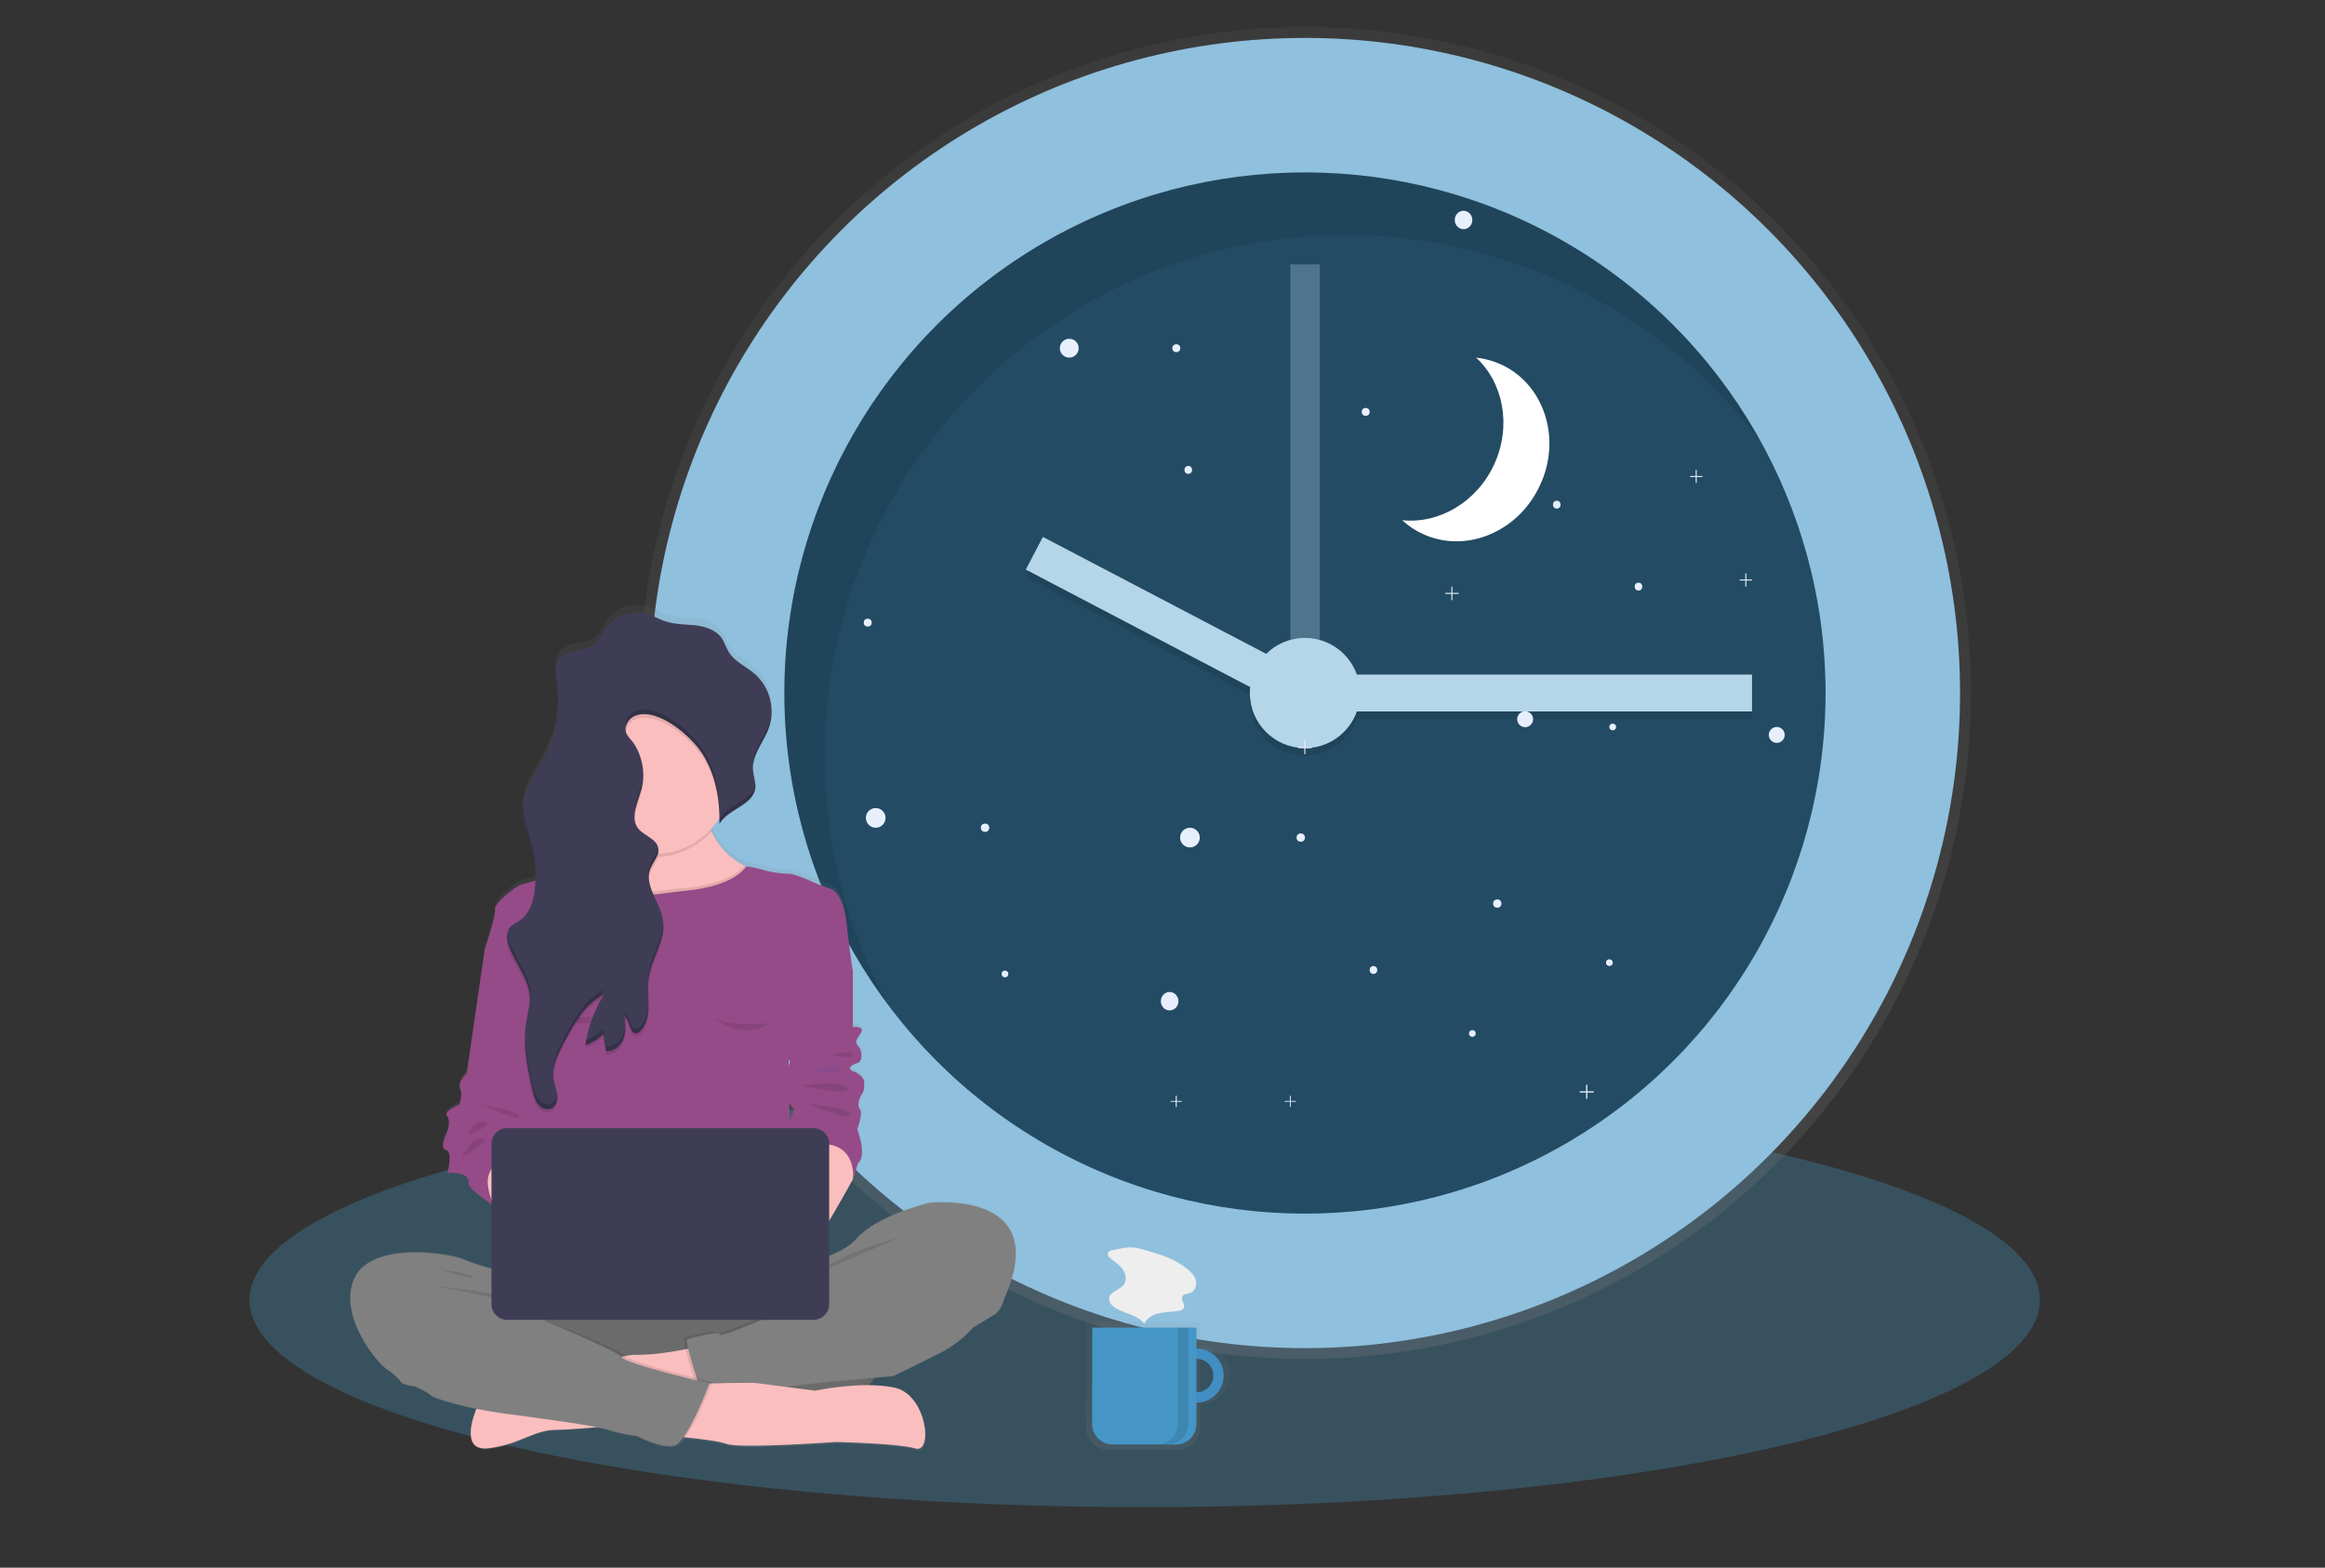 <?xml version="1.0" encoding="UTF-8"?> <!-- Generator: Adobe Illustrator 23.0.0, SVG Export Plug-In . SVG Version: 6.00 Build 0) --> <svg xmlns="http://www.w3.org/2000/svg" xmlns:xlink="http://www.w3.org/1999/xlink" id="Layer_1" x="0px" y="0px" viewBox="0 0 1109.8 748.3" style="enable-background:new 0 0 1109.8 748.3;" xml:space="preserve"><rect x="0" y="0" width="1109.8" height="748.3" fill="#333333" stroke="none"/> <style type="text/css"> .st0{opacity:0.3;fill:#4596C7;enable-background:new ;} .st1{fill:url(#SVGID_1_);} .st2{fill:#8FC0DD;} .st3{fill:#234B64;} .st4{opacity:0.3;fill:#B5D5E9;} .st5{opacity:0.1;} .st6{fill:#B5D5E9;} .st7{opacity:0.4;enable-background:new ;} .st8{fill:url(#SVGID_2_);} .st9{fill:#808080;} .st10{fill:#666666;} .st11{opacity:0.1;fill:#999999;enable-background:new ;} .st12{fill:#FBBEBE;} .st13{opacity:0.1;enable-background:new ;} .st14{fill:#954B88;} .st15{opacity:0.1;fill:#1F4FA1;enable-background:new ;} .st16{fill:#3F3D56;} .st17{opacity:0.2;} .st18{fill:#FFFFFF;} .st19{opacity:0.7;} .st20{fill:url(#SVGID_3_);} .st21{fill:#4596C7;} .st22{fill:#EEEEEE;} .st23{fill:#E7EFFD;} </style> <title>working late</title> <title>time management</title> <ellipse class="st0" cx="546.4" cy="620.5" rx="427.3" ry="98.9"></ellipse> <linearGradient id="SVGID_1_" gradientUnits="userSpaceOnUse" x1="622.901" y1="99.269" x2="622.901" y2="735.12" gradientTransform="matrix(1 0 0 -1 0 748)"> <stop offset="0" style="stop-color:#808080;stop-opacity:0.25"></stop> <stop offset="0.54" style="stop-color:#808080;stop-opacity:0.12"></stop> <stop offset="1" style="stop-color:#808080;stop-opacity:0.1"></stop> </linearGradient> <circle class="st1" cx="622.9" cy="330.8" r="317.9"></circle> <circle class="st2" cx="622.9" cy="330.8" r="312.7"></circle> <circle class="st3" cx="622.9" cy="330.8" r="248.5"></circle> <rect x="615.9" y="126.2" class="st4" width="14.1" height="219.6"></rect> <g class="st5"> <rect x="637.8" y="325.5" width="198.5" height="17.6"></rect> <rect x="547.3" y="229.8" transform="matrix(0.464 -0.886 0.886 0.464 32.07 653.597)" width="17.6" height="141"></rect> <circle cx="622.9" cy="334.3" r="26.3"></circle> </g> <rect x="637.8" y="322" class="st6" width="198.5" height="17.6"></rect> <rect x="547.3" y="226.3" transform="matrix(0.464 -0.886 0.886 0.464 35.195 651.776)" class="st6" width="17.6" height="141"></rect> <circle class="st6" cx="622.9" cy="330.8" r="26.3"></circle> <g class="st5"> <path d="M393.7,360.7c0-137.3,111.3-248.5,248.5-248.5c78.1-0.1,151.7,36.6,198.6,99.1c-42.3-76.9-124-129-217.9-129 c-137.3,0-248.5,111.3-248.5,248.5c-0.1,53.9,17.5,106.4,49.9,149.4C404.1,443.6,393.6,402.5,393.7,360.7z"></path> </g> <g> <rect x="403.5" y="595.3" class="st7" width="20.6" height="13.9"></rect> <rect x="459.1" y="595.3" class="st7" width="20.6" height="13.9"></rect> <rect x="222.9" y="543.8" class="st7" width="102.9" height="12.4"></rect> <linearGradient id="SVGID_2_" gradientUnits="userSpaceOnUse" x1="371.255" y1="620.096" x2="371.255" y2="216.63" gradientTransform="matrix(1 0 0 1 -45.11 72.17)"> <stop offset="0" style="stop-color:#808080;stop-opacity:0.25"></stop> <stop offset="0.54" style="stop-color:#808080;stop-opacity:0.12"></stop> <stop offset="1" style="stop-color:#808080;stop-opacity:0.1"></stop> </linearGradient> <path class="st8" d="M443.4,573.8c0,0-24.7,6-34.5,17.1c-3.3,3.7-8.1,6.4-13.1,8.3v-16.9c5.6-9.5,11.3-20,11.3-20 c0.3-0.5,2.3-7.8,2.3-7.8c4.6-3.6-0.3-16.4-0.3-16.4s2.8-8.1,1.3-9.6c-1.5-1.6-0.3-5.7,1-7.5s1-4.2,1-5.7c0-1.6-2.1-3.9-5.4-5.2 s0.3-3.4,2.3-3.9c2.1-0.5,2.6-5.5,0.3-8.1c-2.3-2.6,0.3-4.2,1.5-7c1.3-2.9-4.1-2.3-4.1-2.3v-26.3l0,0c0,0-1.5-8.6-3.1-23.6 c-1.5-15.1-7.5-16.6-7.5-16.6c-3.2-1-6.3-2.2-9.3-3.6c-3.2-1.5-6.4-2.7-9.8-3.6c0,0-6.9,0-12.6-1.7s-8.6-1.9-8.6-1.9l-0.9-0.5 c-7-3.5-12.5-9.4-15.6-16.6c-0.2-0.4-0.3-0.7-0.4-1.1c1.5-1.7,2.9-3.5,4.1-5.5l0,0c0,0.3,0,0.5,0,0.8c0,0.1,0,0.2,0,0.3 c0,0.6,0,1.3,0,1.9l0,0v0.1c4.1-7.2,16-8.9,17.1-17.2c0.1-0.4,0.1-0.8,0.1-1.1v-0.1c0-0.3,0-0.6,0-0.8c-0.2-2.3-0.9-4.6-1.1-6.9 c-0.1-0.7-0.1-1.3,0-2l0,0c0.5-6.4,5.4-12,7.6-18.3c0.6-1.7,1-3.4,1.2-5.2v-0.1c0.1-0.5,0.1-1.1,0.1-1.6c0-0.1,0-0.3,0-0.4 c0-0.4,0-0.7,0-1.1c-0.1-6.7-3-13.1-8-17.6c-4.1-3.6-9.5-5.8-12.4-10.5c-1.3-2.2-2-4.7-3.4-6.8c-2.7-3.9-7.7-5.5-12.4-6.1 c-4.7-0.6-9.6-0.4-14.1-1.9c-3.2-1.1-6.1-2.9-9.4-3.8c-7.2-1.9-14.9,0.8-19.2,6.9c-1.7,2.5-2.8,5.5-5.1,7.4 c-4.7,4-12.7,2.3-16.8,6.9c-2.3,2.5-2.5,6-2.3,9.5v0.1c0,0.3,0.1,0.5,0.1,0.8c0,0.1,0,0.3,0,0.4s0,0.3,0.1,0.4 c0.1,1.3,0.3,2.5,0.5,3.7c0,0.2,0,0.4,0.1,0.6l0.1,1.1c0,0.3,0,0.5,0.1,0.8c0,0.3,0.1,0.7,0.1,1s0,0.5,0.1,0.8 c0.5,9.6-1.6,19.1-5.9,27.7c-3.9,7.6-9.7,14.7-10.7,23.2c-0.2,1.4-0.2,2.8-0.1,4.2c0,0.2,0,0.3,0,0.5s0,0.5,0.1,0.8 s0.1,0.6,0.1,0.9c0,0.2,0,0.3,0.1,0.5c0.1,0.4,0.1,0.8,0.2,1.2v0.2c1,5.8,3.3,11.5,4.6,17.4c0.5,2.2,0.8,4.4,0.9,6.6l0,0 c0,0.7,0.1,1.4,0.1,2.1c0,0.9,0,1.9,0,2.9c-2,0.8-4,1.4-6,1.8c-3.6,0.5-14.2,9.9-13.4,12.2c0.8,2.4-4.7,18.7-4.9,19.2l0,0 l-8.6,59.7c0,0-4.6,4.4-3.2,7.3c1.4,2.9-0.3,7.8-0.3,7.8s-7.7,3.4-6,5.5c1.7,2.1,0.9,6-0.2,8.6c-1.1,2.6-3.1,7.3,0,8.1 c3.1,0.8,0.5,10.9,0.5,10.9s10.9-1.3,10.1,5.2c-0.3,2.1,7.6,7.7,10.9,10v31c-4.4-1.2-9.6-2.8-12.9-4.4c-6.7-3.1-44.2-9.1-52.5,8.8 c-8.2,17.9,11.3,41.8,16.2,44.4c0,0,4.6,3.6,5.7,5.5c1.1,1.9,6.9,2.3,6.9,2.3s6.2,2.9,7.7,4.4c1.1,1.2,10.5,4.1,21.7,6.5l0,0 c0,0-9,20.7,5.7,19s21.8-8.9,32.2-8.9c4.1,0,11.8-0.6,19.6-1.3c1.9,0.3,3.9,0.8,5.8,1.4c4.4,1.4,8.8,2.3,13.4,2.9 c0,0,11.6,6.2,17.8,4.7c0.5-0.1,1-0.4,1.4-0.7h0.1c1.1-0.3,2.4-1.4,3.7-3.2c7.7,0.8,16.6,1.9,19.8,3.2c6.4,2.5,52.2-0.9,52.2-0.9 s29.6,0.6,38,3.1c8.5,2.6,5.5-26.2-10.2-29.4c-4.2-0.8-8.4-1.3-12.7-1.3c1.1-1.1,2.1-2.3,3-3.6c5.6-0.5,9.4-0.8,9.4-0.8 s14.9-7.3,23.4-11.7c5.4-2.9,10.3-6.8,14.4-11.4c0,0,7.5-4.7,10.5-6.5c3.1-1.8,4.6-7.8,4.6-7.8 C502.8,566.8,443.4,573.8,443.4,573.8z M376.4,507.4c0-0.9,0-1.7,0-2.6C377.2,505.3,377.1,506.3,376.4,507.4L376.4,507.4z M376.7,525.7c0.6,0.8,1.2,1.6,1.7,2.2c1.7,2.2-1.3,3.2-1.1,6.7c0.1,0.8,0.1,1.9,0.2,3.2l0,0C377.1,532.6,376.8,528.4,376.7,525.7 L376.7,525.7z"></path> <path class="st9" d="M242.8,607.7c0,0-14.4-3.3-21.1-6.4c-6.7-3.1-44.2-9-52.5,8.8c-8.3,17.8,11.3,41.4,16.2,44 c4.9,2.6,52.5-32.7,52.5-32.7l37.5,15.8l7.2-24.6L242.8,607.7z"></path> <path class="st10" d="M285.2,612.6h110.4c14.6,0,26.5,11.9,26.5,26.5v3.8c0,14.6-11.9,26.5-26.5,26.5H285.2 c-14.6,0-26.5-11.9-26.5-26.5v-3.8C258.7,624.5,270.5,612.6,285.2,612.6z"></path> <path class="st11" d="M420.3,641c0,5.6-1.6,11.1-4.7,15.7c-1.1,1.6-2.3,3-3.6,4.4c-5.3,5.3-12.6,8.3-20.1,8.3H285.4 c-15.7,0-28.4-12.7-28.4-28.4s12.7-28.4,28.4-28.4H392C407.6,612.6,420.3,625.3,420.3,641z"></path> <path class="st12" d="M333.1,642.7c0,0-16.4,4.2-29.8,4s-75.9,25.8-75.9,25.8s-9,20.5,5.7,18.8s21.8-8.8,32.2-8.8 c10.4,0,42.9-3.6,42.9-3.6l31.3-23.2L333.1,642.7z"></path> <path class="st12" d="M343.3,449l-29.4,5.8l-1.9,0.4c0,0-23.2-6.2-24-6.7c-0.8-0.5-21.9-28.9-21.9-28.9s10.7,0.1,19-4.7 c0.3-0.2,0.6-0.4,0.9-0.5c3.7-2.2,6.5-5.7,7.9-9.7c0.2-0.4,0.3-0.9,0.4-1.3c0.9-3.4,0.9-7.6-0.2-12.7c-2.9-12,3.7-15.3,12.5-15 c12.7,0.4,29.9,8.3,29.9,8.3c0.2,4,1.1,8,2.7,11.7c0.1,0.3,0.3,0.7,0.4,1.1c3.1,7.1,8.7,12.9,15.6,16.4l0.9,0.5 c0.9,0.4,1.9,0.9,2.9,1.3C381.7,423.3,343.3,449,343.3,449z"></path> <path class="st13" d="M339.8,396.7c-11.5,13-30.5,16.3-45.8,7.9c1.3-3.7,1.5-8.3,0.2-14c-6.9-29.3,42.5-6.7,42.5-6.7 C336.9,388.3,338,392.7,339.8,396.7z"></path> <path class="st12" d="M349.1,370.7c0,6.9-1.9,13.7-5.6,19.6c-1.2,1.9-2.6,3.7-4.1,5.4c-6.5,7.1-15.5,11.4-25.1,11.9 c-0.7,0.1-1.5,0.1-2.2,0.1c-20.5,0-37-16.6-37-37s16.6-37,37-37C332.5,333.6,349.1,350.2,349.1,370.7L349.1,370.7L349.1,370.7z"></path> <path class="st13" d="M343.3,449l-29.4,5.8l-1.9,0.4c0,0-23.2-6.2-24-6.7c-0.8-0.5-21.9-28.9-21.9-28.9s10.7,0.1,19-4.7 c0.3-0.2,0.6-0.4,0.9-0.5c2.7,2.9,11.4,11,25.1,11c1.8,0,3.5-0.1,5.3-0.4c4.1-0.6,8.3-1,12.5-1.4c8-0.8,20.1-3.3,26.5-10.3l0.9,0.5 c0.9,0.4,1.9,0.9,2.9,1.3C381.7,423.3,343.3,449,343.3,449z"></path> <path class="st14" d="M376.5,524.1c0.3,5.7,4.4,69.4,4.4,69.4H252.5l0.9-40.2l0.7-32.1l0.2-10.5l1-36.5l-3.7-3.3l-20.2-17.8l0,0 c0.2-0.5,5.6-16.7,4.9-19c-0.8-2.3,9.8-11.6,13.4-12.1c2-0.5,4.1-1.1,6-1.8c6.1-2.2,14.2-5.3,15.1-4.8c1.3,0.7,13.9-0.5,14.4-0.5 l0,0c0,0,9.3,12,25.9,12c1.8,0,3.5-0.1,5.2-0.4c4.1-0.6,8.3-1,12.5-1.5c8.4-0.9,21.4-3.5,27.5-11.4c0,0,2.9,0.1,8.6,1.8 s12.6,1.7,12.6,1.7c3.3,0.9,6.6,2.1,9.8,3.6c3,1.4,6.1,2.6,9.3,3.6c0,0,5.9,1.5,7.5,16.5s3.1,23.4,3.1,23.4l-30.6,26.5 C376.5,490.7,376.3,518.4,376.5,524.1z"></path> <polygon class="st12" points="231.5,568.6 236,575.8 252.8,581.7 264.4,560.6 253.7,553.4 236.6,546.7 226.8,552.4 "></polygon> <path class="st9" d="M375.2,604.1c0,0,23.9-1.8,33.7-12.9c9.8-11.1,34.5-17,34.5-17s59.4-6.9,36,45.5c0,0-1.5,5.9-4.6,7.7 s-10.5,6.4-10.5,6.4l-91.3-8L375.2,604.1z"></path> <path class="st13" d="M422,641c0,5.6-1.6,11.1-4.7,15.7c-15.4,1.4-49.4,4.6-56.5,6.5c-8.7,2.4-26.4-1.8-28.4-2.3h-0.2 c0,0-3.4-10.3-5-17c-0.7-3-1.1-5.2-0.6-5.4c1.5-0.5,15.7-4.4,15.4-2.2c-0.3,2.2,42.5-16.6,42.5-16.6l1.3,16.5 C390.2,641.2,422,633.9,422,641z"></path> <path class="st9" d="M466,627.2l-1.8,6.7c-4.1,4.6-9,8.4-14.4,11.3c-8.5,4.4-23.4,11.6-23.4,11.6s-54.8,4.6-64,7.2 c-9.3,2.6-28.6-2.3-28.6-2.3s-7.2-21.9-5.7-22.4s15.7-4.4,15.4-2.2c-0.3,2.2,42.5-16.6,42.5-16.6L466,627.2z"></path> <path class="st12" d="M313.5,684.9c0,0,26.9,1.9,33.3,4.3c6.4,2.4,52.2-0.9,52.2-0.9s29.6,0.6,38,3.1c8.5,2.5,5.5-25.9-10.2-29.1 s-37.7,1.5-37.7,1.5s-24.9-3.2-27.9-3.6s-22.9,0.2-22.9,0.2L313.5,684.9z"></path> <path class="st13" d="M207.7,613.9c0,0,35.6,3.2,45.4,9L207.7,613.9z"></path> <path class="st13" d="M429.7,590.6c0,0-27.9,6.8-38.8,16.8L429.7,590.6z"></path> <path class="st13" d="M209.8,605.8c0.6,0.2,16.4,2.3,16,3.8C225.4,611.1,209.8,605.8,209.8,605.8z"></path> <path class="st13" d="M184.9,645.5l2.1,7.7c0,0,4.6,3.6,5.7,5.4c1,1.8,6.9,2.3,6.9,2.3s6.2,2.8,7.7,4.4c1.5,1.5,18.3,6.4,34,8.5 s44.8,5.9,50.9,8c4.4,1.4,8.8,2.3,13.4,2.8c0,0,11.6,6.2,17.7,4.6c6.2-1.5,16.7-29.6,16.7-29.6s-40.6-9.5-41.9-12.6 s-40.4-17.5-40.4-17.5l-23.1,0.5L184.9,645.5z"></path> <path class="st9" d="M183.4,646.3l2.1,7.7c0,0,4.6,3.6,5.7,5.4c1,1.8,6.9,2.3,6.9,2.3s6.2,2.8,7.7,4.4c1.5,1.5,18.3,6.4,34,8.5 s44.8,5.9,50.9,8c4.4,1.3,8.8,2.3,13.4,2.8c0,0,11.6,6.2,17.8,4.6c6.2-1.5,16.7-29.6,16.7-29.6s-40.6-9.5-41.9-12.6 s-58.6-26.5-58.6-26.5l-18-4.1L183.4,646.3z"></path> <path class="st14" d="M235.9,450.5l-4.5,2.6l-8.6,59.2c0,0-4.6,4.4-3.2,7.2c1.4,2.8-0.3,7.7-0.3,7.7s-7.7,3.3-6,5.4 c1.7,2.1,0.9,5.9-0.2,8.5c-1.2,2.6-3.1,7.2,0,8c3.1,0.8,0.5,10.8,0.5,10.8s10.9-1.2,10.1,5.1c-0.3,2.6,12.3,10.8,12.3,10.8 s-14.3-26,17.8-22.4l2.8-14.6c0,0,2.8-8.2,0-10.8c-2.8-2.5,0.6-14.8,0.6-14.8l0.6-53.1L235.9,450.5z"></path> <path class="st13" d="M229,526.9c0.6,0.9,17.9,2.9,19,6C249.1,536,229,526.9,229,526.9z"></path> <path class="st13" d="M223.5,541.6c0,0,2.4-7.3,7.9-6C237,536.9,223.5,541.6,223.5,541.6z"></path> <path class="st13" d="M220.5,552.4c0,0,4.1-9.8,9.8-9C235.9,544.1,220.5,552.4,220.5,552.4z"></path> <path class="st12" d="M408.9,552.1l-1.8,10.8c0,0-18.5,34-21.9,34.5s-21.6-22.6-21.6-22.6l-4.9-22.6l19.2-3.6l8.5-8.4 C386.6,540,408.2,542.1,408.9,552.1z"></path> <path class="st14" d="M400.2,459.3l6.9,4.9v26c0,0,5.4-0.5,4.1,2.3s-3.9,4.4-1.5,6.9c2.3,2.6,1.8,7.5-0.3,8 c-2.1,0.5-5.7,2.6-2.3,3.9s5.4,3.6,5.4,5.1s0.3,3.9-1,5.7c-1.3,1.8-2.6,5.9-1,7.5c1.6,1.6-1.3,9.5-1.3,9.5s4.9,12.6,0.3,16.2 c0,0-2.1,7.2-2.3,7.7c0,0,3.2-25-29.1-14.4c0,0-0.6-9.5-0.8-13.1c-0.2-3.5,2.8-4.6,1.1-6.7c-1.7-2.1-5.8-7-3.9-8.2 c2-1.3,1.3-3.6,0.5-5.4s-3.5-1.8-1-4s3.9-4.2,2.5-5.3c-1.4-1-4-4.4-2-5.9s2.1-23.9,2.1-23.9S384.8,443.1,400.2,459.3z"></path> <path class="st13" d="M396.9,503.5c0,0,9.9-2.7,10.2,0S396.9,503.5,396.9,503.5z"></path> <path class="st15" d="M385.8,510.9c0,0,13.6-3.4,15.2-0.8C402.7,512.8,385.8,510.9,385.8,510.9z"></path> <path class="st13" d="M382.8,518.1c0,0,20.3-2.8,21.7,1.3C405.8,523.6,382.8,518.1,382.8,518.1z"></path> <path class="st13" d="M385.8,526.9c0.8,0.2,19.6,1.5,20,5.1C406.1,535.6,385.8,526.9,385.8,526.9z"></path> <path class="st16" d="M242.1,538.5h146.2c4.2,0,7.5,3.4,7.5,7.5v76.5c0,4.2-3.4,7.5-7.5,7.5H242.1c-4.2,0-7.5-3.4-7.5-7.5V546 C234.5,541.9,237.9,538.5,242.1,538.5z"></path> <path class="st13" d="M261.5,482.4c0,0,15.5,11.8,27.4,2.8C289,485.2,268.7,487,261.5,482.4z"></path> <path class="st13" d="M339.8,485.6c0,0,15.4,11.8,27.4,2.8C367.2,488.4,347,490.2,339.8,485.6z"></path> <path class="st13" d="M349.1,370.7c0,6.9-1.9,13.7-5.6,19.6c-0.3-10.3-2.7-20.6-8.3-29.2c-5.1-7.9-20.8-21.7-31.5-17.9 c-2.3,0.8-4,2.7-4.7,5c-1.1,4,2.1,5.8,4.1,8.9c3.4,5.5,4.7,12.1,3.7,18.5c-0.1,0.9-0.3,1.7-0.5,2.6c-1.7,6.3-5.6,13.6-1.6,18.8 c2.8,3.6,8.8,4.9,9.6,9.4c0.1,0.4,0.1,0.9,0.1,1.3c-0.2,3-2.8,5.7-3.9,8.7c-1.3,3.5-0.6,7,0.8,10.5c1.8,4.6,4.6,9.2,5.3,14.1 c0.7,4.9-0.8,9.4-2.6,13.9c-1.7,4.3-3.6,8.6-4.2,13.1c-1.2,8.5,1.9,18.4-3.5,25.2c-0.5,0.8-1.4,1.4-2.4,1.6 c-3.4,0.4-2.9-5.8-5.6-7.9c0.3,3.6,0.6,7.4-0.7,10.7c-1.3,3.4-4.7,6.2-8.3,5.7L288,495c-2.4,2.4-5.4,4.2-8.6,5.4 c1.3-8.6,4.3-16.8,8.9-24.2c-9.1,4.4-14.3,13.8-19.1,22.7c-2.9,5.5-6,11.6-5,17.8c0.4,2.5,1.5,4.9,1.7,7.5c0.2,2.5-0.7,5.5-3.1,6.5 c-2.1,0.8-4.5-0.2-6-1.8l-0.3-0.3c-0.1-0.2-0.3-0.4-0.4-0.6c-0.3-0.4-0.5-0.8-0.7-1.2c-0.6-1.5-1.1-3.1-1.4-4.7l-0.2-0.7 c-2.4-10.5-4.6-21.4-2.8-32c0.6-3.9,1.8-7.8,1.7-11.8c-0.1-2.2-0.6-4.4-1.4-6.5c-2.1-5.9-6.1-11.3-8.4-17.2c0,0,0-0.1-0.1-0.1 c-1.2-3.1-1.8-7.1,0.4-9.6c1.2-1.3,2.9-2,4.3-2.9c4.5-2.9,6.5-8.4,7.3-13.7c0.4-2.4,0.6-4.8,0.6-7.2c6.1-2.2,14.2-5.3,15.1-4.8 c1.3,0.7,13.9-0.5,14.4-0.5c3.8-2.2,7.2-5.5,8.8-10.2c0.2-0.4,0.3-0.9,0.4-1.3c-18-9.7-24.7-32.2-15-50.2c9.7-18,32.2-24.7,50.2-15 C341.6,344.6,349.1,357.1,349.1,370.7L349.1,370.7z"></path> <path class="st16" d="M306.2,376.6c-1.7,6.3-5.6,13.6-1.6,18.8c2.8,3.6,8.8,4.9,9.6,9.4c0.6,3.6-2.5,6.6-3.8,9.9 c-3.1,8.1,4.9,16,6.1,24.6c1.3,9.3-5.4,17.7-6.8,27c-1.2,8.5,1.9,18.4-3.5,25.2c-0.5,0.8-1.4,1.4-2.4,1.6c-3.4,0.4-2.9-5.8-5.6-7.9 c0.3,3.6,0.6,7.4-0.7,10.7c-1.3,3.4-4.7,6.2-8.3,5.7l-1.2-8.1c-2.4,2.4-5.4,4.2-8.6,5.4c1.3-8.6,4.3-16.8,8.9-24.2 c-9.1,4.4-14.3,13.8-19,22.7c-2.9,5.5-6,11.6-5,17.8c0.4,2.5,1.5,4.9,1.7,7.5c0.2,2.5-0.7,5.5-3.1,6.5c-2.2,0.9-4.8-0.3-6.2-2.2 s-2-4.2-2.5-6.5c-2.5-10.7-4.8-21.8-3-32.7c0.6-3.9,1.8-7.8,1.7-11.8c-0.3-8.7-6.7-15.8-9.8-23.9c-1.2-3.1-1.8-7.1,0.4-9.6 c1.2-1.3,2.9-2,4.3-2.9c4.5-2.9,6.5-8.4,7.3-13.7c0.9-5.7,0.7-11.5-0.5-17.2c-1.8-8.5-6-16.7-4.9-25.3c1-8.4,6.8-15.4,10.7-23 c5-9.8,6.9-20.9,5.5-31.8c-0.7-5.1-1.8-10.9,1.6-14.7c4.1-4.5,12.1-2.8,16.8-6.8c2.3-1.9,3.4-4.9,5.1-7.3c4.4-6.1,12-8.8,19.2-6.9 c3.2,0.9,6.1,2.8,9.4,3.8c4.5,1.4,9.4,1.3,14.1,1.8c4.7,0.6,9.7,2.2,12.4,6.1c1.4,2.1,2.1,4.6,3.4,6.7c2.8,4.6,8.3,6.8,12.4,10.4 c7.2,6.4,9.8,16.5,6.7,25.6c-2.4,6.8-8.1,12.8-7.6,20.1c0.2,3,1.4,5.9,1.1,8.8c-1.1,8.2-13,9.8-17.1,17c0.3-11.8-1.9-23.9-8.4-33.8 c-5.1-7.9-20.8-21.7-31.5-17.9c-2.3,0.8-4,2.7-4.7,5c-1.1,4,2.1,5.8,4.1,8.9C306.9,361.9,308,369.5,306.2,376.6z"></path> <g class="st17"> <path d="M255.7,417.4c0.1-3.7-0.3-7.4-1-11c-1.5-7.2-4.7-14.2-5-21.5c-0.4,8,3.3,15.8,5,23.7C255.3,411.5,255.7,414.5,255.7,417.4 z"></path> <path d="M286.4,475.8c0.6-1.1,1.3-2.3,2-3.4c-9.1,4.4-14.3,13.8-19,22.7c-2.7,5.1-5.5,10.7-5.1,16.4c0.3-4.9,2.8-9.7,5.1-14.1 C273.7,489.2,278.5,480.5,286.4,475.8z"></path> <path d="M266.1,522.3c-0.3,1.9-1.2,3.8-3,4.5c-2.2,0.9-4.8-0.3-6.2-2.2c-1.4-1.9-2-4.2-2.5-6.5c-1.8-7.7-3.4-15.5-3.6-23.4 c-0.2,8.6,1.7,17.2,3.6,25.7c0.5,2.3,1.1,4.7,2.5,6.5c1.5,1.9,4,3.1,6.2,2.2c2.4-1,3.3-3.9,3.1-6.5 C266.1,522.6,266.1,522.5,266.1,522.3z"></path> <path d="M307,368.9c-0.1,1.8-0.4,3.7-0.8,5.5c-1.3,4.7-3.7,9.9-3.3,14.4c0.3-3.9,2.2-8.2,3.3-12.1 C306.9,374.1,307.1,371.5,307,368.9z"></path> <path d="M266.4,334.6c0.1-2.7-0.1-5.5-0.4-8.2c-0.3-2-0.6-4.1-0.7-6.2c-0.2,2.8,0.3,5.8,0.7,8.5 C266.2,330.6,266.4,332.6,266.4,334.6z"></path> <path d="M314.2,404.9c0-0.1,0-0.1-0.1-0.2c-0.5,2.7-2.7,5.1-3.8,7.8c-0.6,1.6-0.8,3.3-0.6,5c0.1-0.9,0.3-1.8,0.6-2.7 C311.7,411.4,314.8,408.4,314.2,404.9z"></path> <path d="M253,473.7c-0.3-8.7-6.7-15.8-9.9-23.9c-0.5-1.3-0.8-2.6-1-4c-0.2,2.1,0.2,4.3,1,6.3c3.1,8,9.3,15,9.8,23.5 C253,475,253,474.3,253,473.7z"></path> <path d="M335.1,357.2c-5.1-7.9-20.8-21.7-31.5-17.9c-2.3,0.8-4,2.7-4.7,5c-0.3,0.9-0.3,1.8-0.1,2.7c0-0.1,0-0.3,0.1-0.4 c0.7-2.3,2.4-4.2,4.7-5c10.7-3.8,26.4,10,31.5,17.9c5.8,8.9,8.2,19.7,8.4,30.4C343.7,378.5,341.4,366.8,335.1,357.2z"></path> <path d="M360.6,374c-1.1,8.2-13,9.8-17.1,17c0,0.8,0,1.6,0,2.4c4.1-7.2,16-8.8,17.1-17C360.7,375.6,360.7,374.8,360.6,374 C360.6,373.9,360.6,373.9,360.6,374z"></path> <path d="M367.2,345.1c-2.4,6.8-8.1,12.8-7.6,20.1c0,0.1,0,0.2,0,0.3c0.5-6.4,5.4-11.9,7.6-18.1c1-2.8,1.4-5.8,1.3-8.8 C368.3,340.8,367.9,343,367.2,345.1z"></path> <path d="M306.2,489.3c-0.5,0.8-1.4,1.4-2.4,1.6c-3.4,0.4-2.9-5.8-5.6-7.9c0.1,0.8,0.1,1.6,0.2,2.5c2.6,2.2,2.1,8.1,5.5,7.8 c1-0.2,1.8-0.8,2.4-1.6c3.1-3.9,3.4-8.7,3.3-13.8C309.4,482,308.8,486,306.2,489.3z"></path> <path d="M297.5,493.7c-1.3,3.4-4.7,6.2-8.3,5.7c-0.4-2.7-0.8-5.4-1.2-8.1c-2.3,2.3-5.1,4.1-8.1,5.2c-0.2,0.8-0.3,1.6-0.4,2.5 c3.2-1.1,6.1-3,8.6-5.4c0.4,2.7,0.8,5.4,1.2,8.1c3.6,0.6,7-2.3,8.3-5.7c0.8-2.4,1.1-4.8,0.9-7.3 C298.4,490.4,298.1,492.1,297.5,493.7z"></path> <path d="M309.7,464.1c-0.3,2.2-0.4,4.4-0.3,6.6c0-1.4,0.1-2.8,0.3-4.2c1.3-8.8,7.5-16.9,6.9-25.7 C316.1,448.6,310.9,456,309.7,464.1z"></path> </g> </g> <g> <g> <path class="st18" d="M713.3,221.5c8.3-18.3,4.3-38.8-8.7-50.8c3.9,0.4,8,1.5,11.8,3.2c20.6,9.4,29.1,35.2,18.8,57.5 c-10.2,22.4-35.2,32.9-55.8,23.6c-3.8-1.7-7.2-4-10.1-6.7C686.8,250.2,705,239.7,713.3,221.5z"></path> </g> </g> <g> <g class="st19"> <linearGradient id="SVGID_3_" gradientUnits="userSpaceOnUse" x1="721.281" y1="707.1" x2="721.281" y2="646.1" gradientTransform="matrix(1 0 0 1 -168.58 -15)"> <stop offset="0" style="stop-color:#808080;stop-opacity:0.25"></stop> <stop offset="0.54" style="stop-color:#808080;stop-opacity:0.12"></stop> <stop offset="1" style="stop-color:#808080;stop-opacity:0.1"></stop> </linearGradient> <path class="st20" d="M572.9,642v-10.9h-54.5v50.4c0,5.9,4.8,10.6,10.6,10.6h33.2c5.9,0,10.6-4.8,10.6-10.6v-11.2 c7.8,0,14.2-6.3,14.2-14.2C587.1,648.3,580.7,642,572.9,642L572.9,642z M572.9,664.9v-17.4c4.8-0.2,8.8,3.6,9,8.4s-3.6,8.8-8.4,9 C573.3,664.9,573.1,664.9,572.9,664.9L572.9,664.9z"></path> </g> <path class="st21" d="M571.2,643.7c-7.1,0-12.9,5.8-12.9,12.9s5.8,12.9,12.9,12.9c7.1,0,12.9-5.8,12.9-12.9l0,0 C584.1,649.5,578.3,643.7,571.2,643.7z M571.2,664.6c-4.4,0-8-3.6-8-8s3.6-8,8-8c4.4,0,8,3.6,8,8S575.6,664.6,571.2,664.6 L571.2,664.6z"></path> <path class="st15" d="M571.2,643.7c-7.1,0-12.9,5.8-12.9,12.9s5.8,12.9,12.9,12.9c7.1,0,12.9-5.8,12.9-12.9l0,0 C584.1,649.5,578.3,643.7,571.2,643.7z M571.2,664.6c-4.4,0-8-3.6-8-8s3.6-8,8-8c4.4,0,8,3.6,8,8S575.6,664.6,571.2,664.6 L571.2,664.6z"></path> <path class="st21" d="M521.4,633.7h49.7l0,0v46c0,5.4-4.4,9.8-9.8,9.8l0,0h-30.2c-5.4,0-9.8-4.4-9.8-9.8l0,0L521.4,633.7 L521.4,633.7z"></path> <path class="st13" d="M562.2,633.7v46c0,5.4-4.3,9.7-9.7,9.7l0,0h5c5.4,0,9.7-4.3,9.7-9.7l0,0v-46H562.2z"></path> <path class="st22" d="M531.2,596.7c-0.9,0-1.7,0.4-2.2,1.1c-0.7,1.2,0.5,2.5,1.6,3.3c2,1.5,4.1,3,5.5,5.1c1.4,2.1,1.8,5,0.3,7 c-1.9,2.6-6.5,3.2-7,6.4c-0.3,2.1,1.5,3.8,3.3,4.9c4.5,2.6,10.3,3.2,13.5,7.3c1.3-2.8,4.3-4.4,7.3-5s6.1-0.6,9.1-1.1 c1,0,2-0.5,2.5-1.4c0.8-1.7-1.6-3.8-0.7-5.5c0.6-1.3,2.5-1.2,3.9-1.7c2.2-0.9,3.1-3.7,2.5-6c-0.6-2.3-2.4-4.1-4.3-5.6 c-5-4-11.1-6.3-17.2-8c-2.8-0.8-6.2-2-9.2-2.1S534,596.2,531.2,596.7z"></path> </g> <g> <circle class="st23" cx="510.4" cy="166.2" r="4.5"></circle> <circle class="st23" cx="561.5" cy="166.2" r="1.9"></circle> <circle class="st23" cx="414.2" cy="297.2" r="1.9"></circle> <circle class="st23" cx="651.9" cy="196.6" r="1.9"></circle> <polygon class="st23" points="626.1,356.6 623.1,356.6 623.1,353.6 622.6,353.6 622.6,356.6 619.6,356.6 619.6,357.1 622.6,357.1 622.6,360 623.1,360 623.1,357.1 626.1,357.1 "></polygon> <polygon class="st23" points="696.3,283 693.3,283 693.3,280 692.8,280 692.8,283 689.8,283 689.8,283.5 692.8,283.5 692.8,286.5 693.3,286.5 693.3,283.5 696.3,283.5 "></polygon> </g> <g> <circle class="st23" cx="848.1" cy="350.8" r="3.8"></circle> <circle class="st23" cx="728" cy="343.3" r="3.8"></circle> <circle class="st23" cx="479.7" cy="464.9" r="1.6"></circle> <circle class="st23" cx="769.8" cy="347" r="1.6"></circle> <circle class="st23" cx="768.2" cy="459.5" r="1.6"></circle> <circle class="st23" cx="702.8" cy="493.3" r="1.6"></circle> <polygon class="st23" points="618.6,525.5 616.1,525.5 616.1,523 615.7,523 615.7,525.5 613.2,525.5 613.2,525.9 615.7,525.9 615.7,528.4 616.1,528.4 616.1,525.9 618.6,525.9 "></polygon> <polygon class="st23" points="564.1,525.5 561.7,525.5 561.7,523 561.2,523 561.2,525.5 558.8,525.5 558.8,525.9 561.2,525.9 561.2,528.4 561.7,528.4 561.7,525.9 564.1,525.9 "></polygon> </g> <g> <circle class="st23" cx="568" cy="399.8" r="4.7"></circle> <circle class="st23" cx="418" cy="390.4" r="4.7"></circle> <circle class="st23" cx="620.9" cy="399.8" r="2"></circle> <circle class="st23" cx="470.2" cy="395.1" r="2"></circle> <circle class="st23" cx="714.7" cy="431.3" r="2"></circle> <polygon class="st23" points="760.8,520.9 757.7,520.9 757.7,517.8 757.1,517.8 757.1,520.9 754.1,520.9 754.1,521.5 757.1,521.5 757.1,524.5 757.7,524.5 757.7,521.5 760.8,521.5 "></polygon> </g> <g> <ellipse class="st23" cx="558.3" cy="477.9" rx="4.2" ry="4.4"></ellipse> <ellipse class="st23" cx="698.6" cy="105" rx="4.2" ry="4.4"></ellipse> <ellipse class="st23" cx="567.2" cy="224.3" rx="1.8" ry="1.9"></ellipse> <ellipse class="st23" cx="655.6" cy="463" rx="1.8" ry="1.9"></ellipse> <ellipse class="st23" cx="743.1" cy="240.9" rx="1.8" ry="1.9"></ellipse> <ellipse class="st23" cx="782.1" cy="280" rx="1.8" ry="1.9"></ellipse> <polygon class="st23" points="836.3,276.6 833.6,276.6 833.6,273.7 833.1,273.7 833.1,276.6 830.4,276.6 830.4,277.1 833.1,277.1 833.1,280 833.6,280 833.6,277.1 836.3,277.1 "></polygon> <polygon class="st23" points="812.6,227.2 809.9,227.2 809.9,224.3 809.4,224.3 809.4,227.2 806.7,227.2 806.7,227.7 809.4,227.7 809.4,230.5 809.9,230.5 809.9,227.7 812.6,227.7 "></polygon> </g> </svg> 